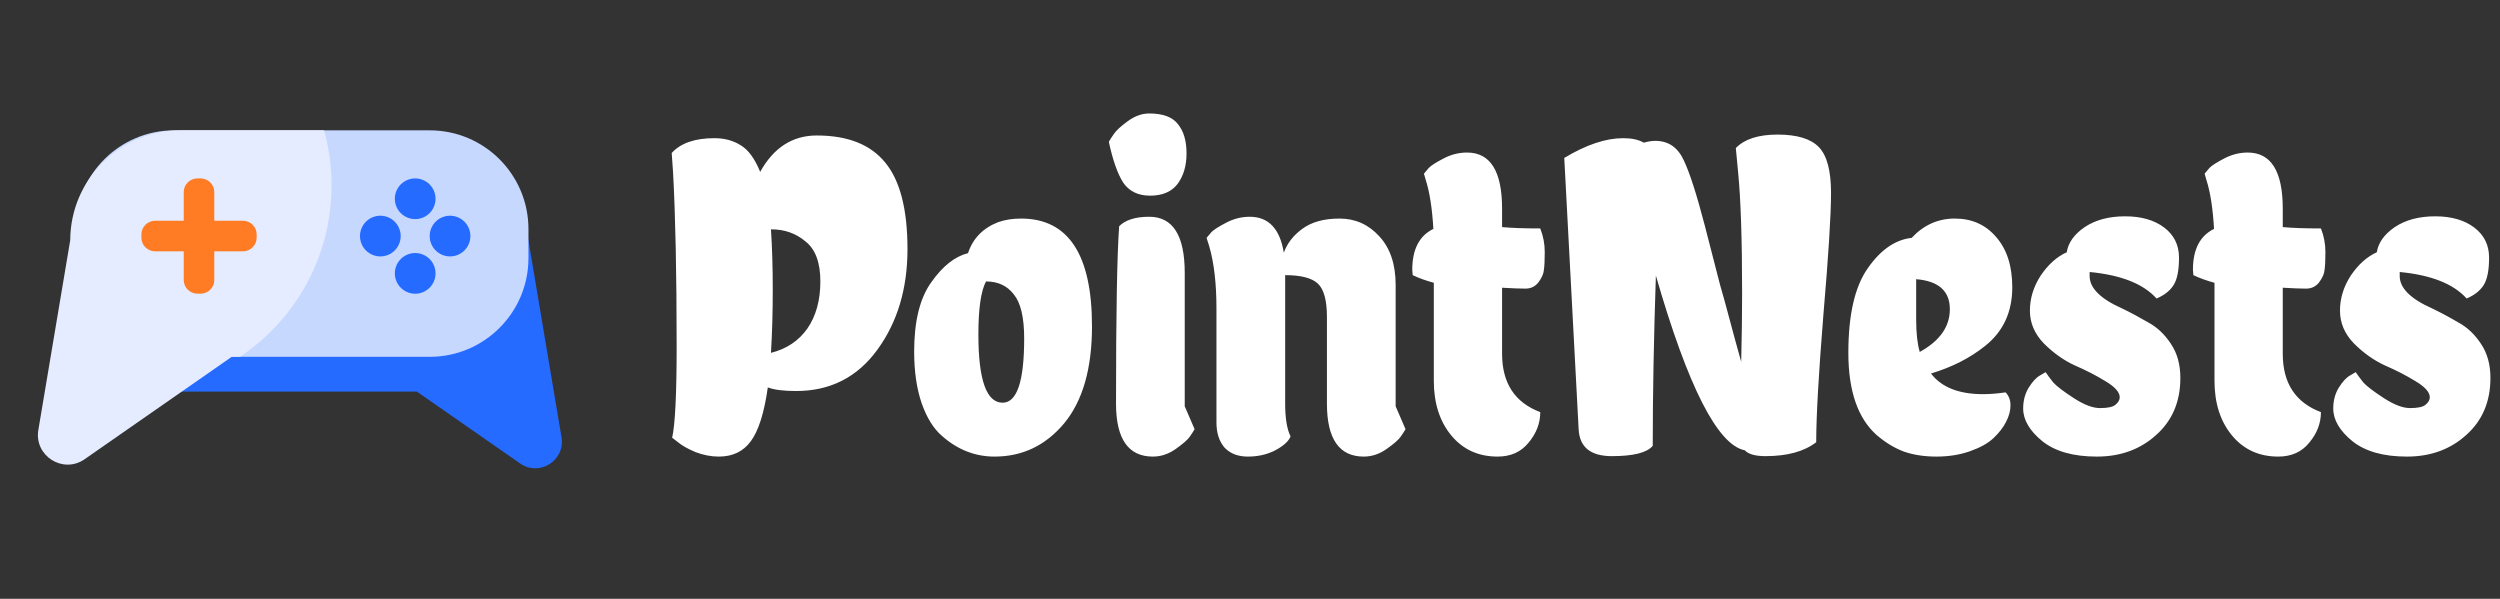<svg width="167" height="40" viewBox="0 0 167 40" fill="none" xmlns="http://www.w3.org/2000/svg">
<rect x="0" y="0" width="167" height="40" fill="#333333" stroke="none"/>
<g clip-path="url(#clip0_695_7935)">
<path d="M37.508 29.207L35.195 15.43C35.145 15.121 34.926 14.902 34.664 14.816C33.605 12.582 31.34 11.035 28.703 11.035H11.637C7.992 11.031 5.039 13.984 5.039 17.629V19.562C5.039 23.207 7.992 26.16 11.637 26.16H27.848L34.742 30.957C36.031 31.859 37.77 30.758 37.508 29.207Z" fill="#266BFF"/>
<path d="M28.703 23.836H11.637C7.992 23.836 5.039 20.883 5.039 17.238V15.305C5.039 11.66 7.992 8.707 11.637 8.707H28.703C32.348 8.707 35.301 11.66 35.301 15.305V17.238C35.301 20.879 32.348 23.836 28.703 23.836Z" fill="#C7D8FF"/>
<path d="M26.375 13.277C26.375 13.638 26.518 13.984 26.773 14.239C27.028 14.493 27.374 14.637 27.734 14.637C28.095 14.637 28.441 14.493 28.696 14.239C28.951 13.984 29.094 13.638 29.094 13.277C29.094 12.917 28.951 12.571 28.696 12.316C28.441 12.061 28.095 11.918 27.734 11.918C27.374 11.918 27.028 12.061 26.773 12.316C26.518 12.571 26.375 12.917 26.375 13.277Z" fill="#266BFF"/>
<path d="M26.375 18.262C26.375 18.622 26.518 18.968 26.773 19.223C27.028 19.478 27.374 19.621 27.734 19.621C28.095 19.621 28.441 19.478 28.696 19.223C28.951 18.968 29.094 18.622 29.094 18.262C29.094 17.901 28.951 17.555 28.696 17.3C28.441 17.046 28.095 16.902 27.734 16.902C27.374 16.902 27.028 17.046 26.773 17.3C26.518 17.555 26.375 17.901 26.375 18.262Z" fill="#266BFF"/>
<path d="M24.047 15.77C24.047 16.13 24.19 16.476 24.445 16.731C24.7 16.986 25.046 17.129 25.406 17.129C25.767 17.129 26.113 16.986 26.367 16.731C26.622 16.476 26.766 16.13 26.766 15.77C26.766 15.409 26.622 15.063 26.367 14.808C26.113 14.553 25.767 14.41 25.406 14.41C25.046 14.41 24.7 14.553 24.445 14.808C24.19 15.063 24.047 15.409 24.047 15.77Z" fill="#266BFF"/>
<path d="M28.703 15.77C28.703 16.13 28.846 16.476 29.101 16.731C29.356 16.986 29.702 17.129 30.062 17.129C30.423 17.129 30.769 16.986 31.024 16.731C31.279 16.476 31.422 16.13 31.422 15.77C31.422 15.409 31.279 15.063 31.024 14.808C30.769 14.553 30.423 14.41 30.062 14.41C29.702 14.41 29.356 14.553 29.101 14.808C28.846 15.063 28.703 15.409 28.703 15.77Z" fill="#266BFF"/>
<path d="M21.648 8.703H12.062C8 8.703 4.707 11.988 4.691 16.047L2.562 28.719C2.269 30.453 4.211 31.68 5.652 30.676L15.484 23.832H16.035C19.719 21.359 22.145 17.156 22.145 12.387C22.148 11.113 21.973 9.875 21.648 8.703Z" fill="#E5ECFF"/>
<path d="M16.23 14.746H14.316V12.832C14.316 12.328 13.906 11.918 13.402 11.918H13.188C12.684 11.918 12.273 12.328 12.273 12.832V14.746H10.359C9.855 14.746 9.445 15.156 9.445 15.66V15.875C9.445 16.379 9.855 16.789 10.359 16.789H12.273V18.703C12.273 19.207 12.684 19.617 13.188 19.617H13.402C13.906 19.617 14.316 19.207 14.316 18.703V16.789H16.23C16.734 16.789 17.145 16.379 17.145 15.875V15.66C17.148 15.156 16.738 14.746 16.23 14.746Z" fill="#FF7C24"/>
<path d="M47.72 9.23C48.4 9.23 48.99 9.39 49.49 9.71C49.99 10.01 50.42 10.6 50.78 11.48C51.68 9.86 52.94 9.05 54.56 9.05C56.64 9.05 58.17 9.66 59.15 10.88C60.13 12.08 60.62 14 60.62 16.64C60.62 19.28 59.95 21.52 58.61 23.36C57.27 25.2 55.46 26.12 53.18 26.12C52.34 26.12 51.71 26.04 51.29 25.88C51.05 27.58 50.67 28.78 50.15 29.48C49.65 30.16 48.94 30.5 48.02 30.5C47.5 30.5 46.98 30.4 46.46 30.2C45.94 29.98 45.55 29.76 45.29 29.54L44.9 29.24C45.1 28.36 45.2 26.32 45.2 23.12C45.2 18.3 45.12 14.43 44.96 11.51L44.87 10.22C45.47 9.56 46.42 9.23 47.72 9.23ZM51.5 15.32C51.58 16.52 51.62 17.87 51.62 19.37C51.62 20.87 51.58 22.27 51.5 23.57C52.54 23.31 53.35 22.77 53.93 21.95C54.51 21.11 54.8 20.06 54.8 18.8C54.8 17.54 54.47 16.65 53.81 16.13C53.17 15.59 52.41 15.32 51.53 15.32H51.5ZM72.945 21.8C72.945 24.62 72.326 26.78 71.085 28.28C69.846 29.76 68.296 30.5 66.436 30.5C65.135 30.5 63.965 30.04 62.925 29.12C62.365 28.64 61.916 27.92 61.575 26.96C61.236 25.98 61.066 24.82 61.066 23.48C61.066 21.46 61.446 19.92 62.206 18.86C62.965 17.78 63.785 17.13 64.665 16.91C64.986 15.93 65.656 15.24 66.675 14.84C67.135 14.68 67.645 14.6 68.206 14.6C71.365 14.6 72.945 17 72.945 21.8ZM65.356 22.34C65.356 25.38 65.895 26.9 66.975 26.9C67.936 26.9 68.415 25.47 68.415 22.61C68.415 21.21 68.186 20.23 67.725 19.67C67.285 19.09 66.665 18.8 65.865 18.8C65.525 19.44 65.356 20.62 65.356 22.34ZM77.01 30.5C75.37 30.5 74.55 29.32 74.55 26.96C74.55 20.96 74.62 17.01 74.76 15.11C75.18 14.69 75.85 14.48 76.77 14.48C78.35 14.48 79.14 15.73 79.14 18.23V27.14L79.8 28.67C79.72 28.81 79.61 28.98 79.47 29.18C79.33 29.38 79.02 29.65 78.54 29.99C78.06 30.33 77.55 30.5 77.01 30.5ZM79.26 10.25C79.26 11.07 79.06 11.75 78.66 12.29C78.26 12.81 77.65 13.07 76.83 13.07C76.03 13.07 75.43 12.78 75.03 12.2C74.65 11.6 74.33 10.69 74.07 9.47C74.15 9.33 74.26 9.16 74.4 8.96C74.54 8.74 74.84 8.46 75.3 8.12C75.78 7.76 76.27 7.58 76.77 7.58C77.69 7.58 78.33 7.82 78.69 8.3C79.07 8.76 79.26 9.41 79.26 10.25ZM85.849 26.96C85.849 27.94 85.969 28.67 86.209 29.15C86.089 29.47 85.749 29.78 85.189 30.08C84.649 30.36 84.039 30.5 83.359 30.5C82.699 30.5 82.179 30.3 81.799 29.9C81.439 29.48 81.259 28.92 81.259 28.22V20.6C81.259 18.94 81.099 17.56 80.779 16.46L80.599 15.89C80.679 15.79 80.789 15.66 80.929 15.5C81.089 15.34 81.419 15.13 81.919 14.87C82.419 14.61 82.939 14.48 83.479 14.48C84.739 14.48 85.499 15.28 85.759 16.88C85.979 16.26 86.389 15.73 86.989 15.29C87.609 14.83 88.439 14.6 89.479 14.6C90.539 14.6 91.429 15 92.149 15.8C92.869 16.58 93.229 17.66 93.229 19.04V27.14L93.889 28.67C93.809 28.81 93.699 28.98 93.559 29.18C93.419 29.38 93.109 29.65 92.629 29.99C92.149 30.33 91.639 30.5 91.099 30.5C89.459 30.5 88.639 29.32 88.639 26.96V21.17C88.639 20.07 88.439 19.33 88.039 18.95C87.639 18.57 86.909 18.38 85.849 18.38V26.96ZM102.889 15.26C103.089 15.76 103.189 16.29 103.189 16.85C103.189 17.39 103.169 17.79 103.129 18.05C103.109 18.29 102.989 18.56 102.769 18.86C102.549 19.14 102.259 19.28 101.899 19.28C101.539 19.28 101.019 19.26 100.339 19.22V23.63C100.339 25.59 101.189 26.89 102.889 27.53C102.889 28.27 102.629 28.95 102.109 29.57C101.609 30.19 100.919 30.5 100.039 30.5C98.759 30.5 97.729 30.03 96.949 29.09C96.169 28.15 95.779 26.93 95.779 25.43V18.89C95.259 18.75 94.789 18.58 94.369 18.38L94.339 18.02C94.339 16.66 94.809 15.75 95.749 15.29C95.669 13.91 95.499 12.82 95.239 12.02L95.119 11.6C95.199 11.5 95.309 11.37 95.449 11.21C95.609 11.05 95.939 10.84 96.439 10.58C96.939 10.32 97.459 10.19 97.999 10.19C99.559 10.19 100.339 11.44 100.339 13.94V15.17C100.979 15.23 101.829 15.26 102.889 15.26ZM115.953 9.89C116.533 9.29 117.463 8.99 118.743 8.99C120.043 8.99 120.963 9.27 121.503 9.83C122.043 10.39 122.313 11.41 122.313 12.89C122.313 14.35 122.143 17.06 121.803 21.02C121.483 24.98 121.323 27.82 121.323 29.54C120.523 30.16 119.393 30.47 117.933 30.47C117.253 30.47 116.793 30.34 116.553 30.08C114.733 29.72 112.753 25.83 110.613 18.41C110.473 22.57 110.403 26.36 110.403 29.78C110.023 30.24 109.113 30.47 107.673 30.47C106.253 30.47 105.513 29.87 105.453 28.67L104.493 10.55C105.953 9.67 107.263 9.23 108.423 9.23C109.003 9.23 109.463 9.33 109.803 9.53C110.083 9.45 110.343 9.41 110.583 9.41C111.443 9.41 112.073 9.84 112.473 10.7C112.873 11.54 113.343 13 113.883 15.08C114.423 17.16 114.763 18.48 114.903 19.04C115.063 19.58 115.273 20.34 115.533 21.32C115.793 22.3 116.053 23.25 116.313 24.17C116.353 22.43 116.373 20.91 116.373 19.61C116.373 15.99 116.283 13.28 116.103 11.48L115.953 9.89ZM133.97 26.21C134.19 26.43 134.3 26.72 134.3 27.08C134.3 27.44 134.2 27.81 134 28.19C133.82 28.55 133.54 28.91 133.16 29.27C132.8 29.61 132.28 29.9 131.6 30.14C130.92 30.38 130.17 30.5 129.35 30.5C128.55 30.5 127.83 30.39 127.19 30.17C126.55 29.93 125.94 29.56 125.36 29.06C124.1 27.94 123.47 26.11 123.47 23.57C123.47 21.03 123.9 19.15 124.76 17.93C125.62 16.69 126.6 16.01 127.7 15.89C128.5 15.03 129.46 14.6 130.58 14.6C131.72 14.6 132.64 15.01 133.34 15.83C134.06 16.65 134.42 17.77 134.42 19.19C134.42 20.85 133.81 22.16 132.59 23.12C131.59 23.92 130.39 24.53 128.99 24.95C129.69 25.87 130.85 26.33 132.47 26.33C132.93 26.33 133.43 26.29 133.97 26.21ZM130.25 20.66C130.25 19.44 129.5 18.77 128 18.65V21.35C128 22.25 128.08 22.97 128.24 23.51C129.58 22.77 130.25 21.82 130.25 20.66ZM139.588 18.44C139.588 19.24 140.308 19.96 141.748 20.6C142.328 20.88 142.908 21.19 143.488 21.53C144.088 21.85 144.598 22.33 145.018 22.97C145.438 23.59 145.648 24.35 145.648 25.25C145.648 26.83 145.108 28.1 144.028 29.06C142.968 30.02 141.648 30.5 140.068 30.5C138.508 30.5 137.298 30.16 136.438 29.48C135.578 28.78 135.148 28.05 135.148 27.29C135.148 26.77 135.268 26.31 135.508 25.91C135.768 25.49 136.028 25.21 136.288 25.07L136.648 24.86C136.768 25.04 136.938 25.27 137.158 25.55C137.398 25.81 137.858 26.16 138.538 26.6C139.218 27.04 139.798 27.26 140.278 27.26C140.778 27.26 141.118 27.19 141.298 27.05C141.498 26.89 141.598 26.72 141.598 26.54C141.598 26.2 141.278 25.84 140.638 25.46C140.018 25.08 139.338 24.73 138.598 24.41C137.858 24.07 137.168 23.58 136.528 22.94C135.908 22.3 135.598 21.57 135.598 20.75C135.598 19.93 135.838 19.15 136.318 18.41C136.818 17.67 137.398 17.15 138.058 16.85C138.158 16.21 138.558 15.65 139.258 15.17C139.978 14.69 140.878 14.45 141.958 14.45C143.038 14.45 143.908 14.7 144.568 15.2C145.228 15.7 145.558 16.37 145.558 17.21C145.558 18.05 145.438 18.66 145.198 19.04C144.958 19.42 144.578 19.72 144.058 19.94C143.178 18.96 141.688 18.37 139.588 18.17V18.44ZM155.038 15.26C155.238 15.76 155.338 16.29 155.338 16.85C155.338 17.39 155.318 17.79 155.278 18.05C155.258 18.29 155.138 18.56 154.918 18.86C154.698 19.14 154.408 19.28 154.048 19.28C153.688 19.28 153.168 19.26 152.488 19.22V23.63C152.488 25.59 153.338 26.89 155.038 27.53C155.038 28.27 154.778 28.95 154.258 29.57C153.758 30.19 153.068 30.5 152.188 30.5C150.908 30.5 149.878 30.03 149.098 29.09C148.318 28.15 147.928 26.93 147.928 25.43V18.89C147.408 18.75 146.938 18.58 146.518 18.38L146.488 18.02C146.488 16.66 146.958 15.75 147.898 15.29C147.818 13.91 147.648 12.82 147.388 12.02L147.268 11.6C147.348 11.5 147.458 11.37 147.598 11.21C147.758 11.05 148.088 10.84 148.588 10.58C149.088 10.32 149.608 10.19 150.147 10.19C151.708 10.19 152.488 11.44 152.488 13.94V15.17C153.128 15.23 153.978 15.26 155.038 15.26ZM160.301 18.44C160.301 19.24 161.021 19.96 162.461 20.6C163.041 20.88 163.621 21.19 164.201 21.53C164.801 21.85 165.311 22.33 165.731 22.97C166.151 23.59 166.361 24.35 166.361 25.25C166.361 26.83 165.821 28.1 164.741 29.06C163.681 30.02 162.361 30.5 160.781 30.5C159.221 30.5 158.011 30.16 157.151 29.48C156.291 28.78 155.861 28.05 155.861 27.29C155.861 26.77 155.981 26.31 156.221 25.91C156.481 25.49 156.741 25.21 157.001 25.07L157.361 24.86C157.481 25.04 157.651 25.27 157.871 25.55C158.111 25.81 158.571 26.16 159.251 26.6C159.931 27.04 160.511 27.26 160.991 27.26C161.491 27.26 161.831 27.19 162.011 27.05C162.211 26.89 162.311 26.72 162.311 26.54C162.311 26.2 161.991 25.84 161.351 25.46C160.731 25.08 160.051 24.73 159.311 24.41C158.571 24.07 157.881 23.58 157.241 22.94C156.621 22.3 156.311 21.57 156.311 20.75C156.311 19.93 156.551 19.15 157.031 18.41C157.531 17.67 158.111 17.15 158.771 16.85C158.871 16.21 159.271 15.65 159.971 15.17C160.691 14.69 161.591 14.45 162.671 14.45C163.751 14.45 164.621 14.7 165.281 15.2C165.941 15.7 166.271 16.37 166.271 17.21C166.271 18.05 166.151 18.66 165.911 19.04C165.671 19.42 165.291 19.72 164.771 19.94C163.891 18.96 162.401 18.37 160.301 18.17V18.44Z" fill="white"/>
</g>
<defs>
<clipPath id="clip0_695_7935">
<rect width="167" height="40" fill="white"/>
</clipPath>
</defs>
</svg>
